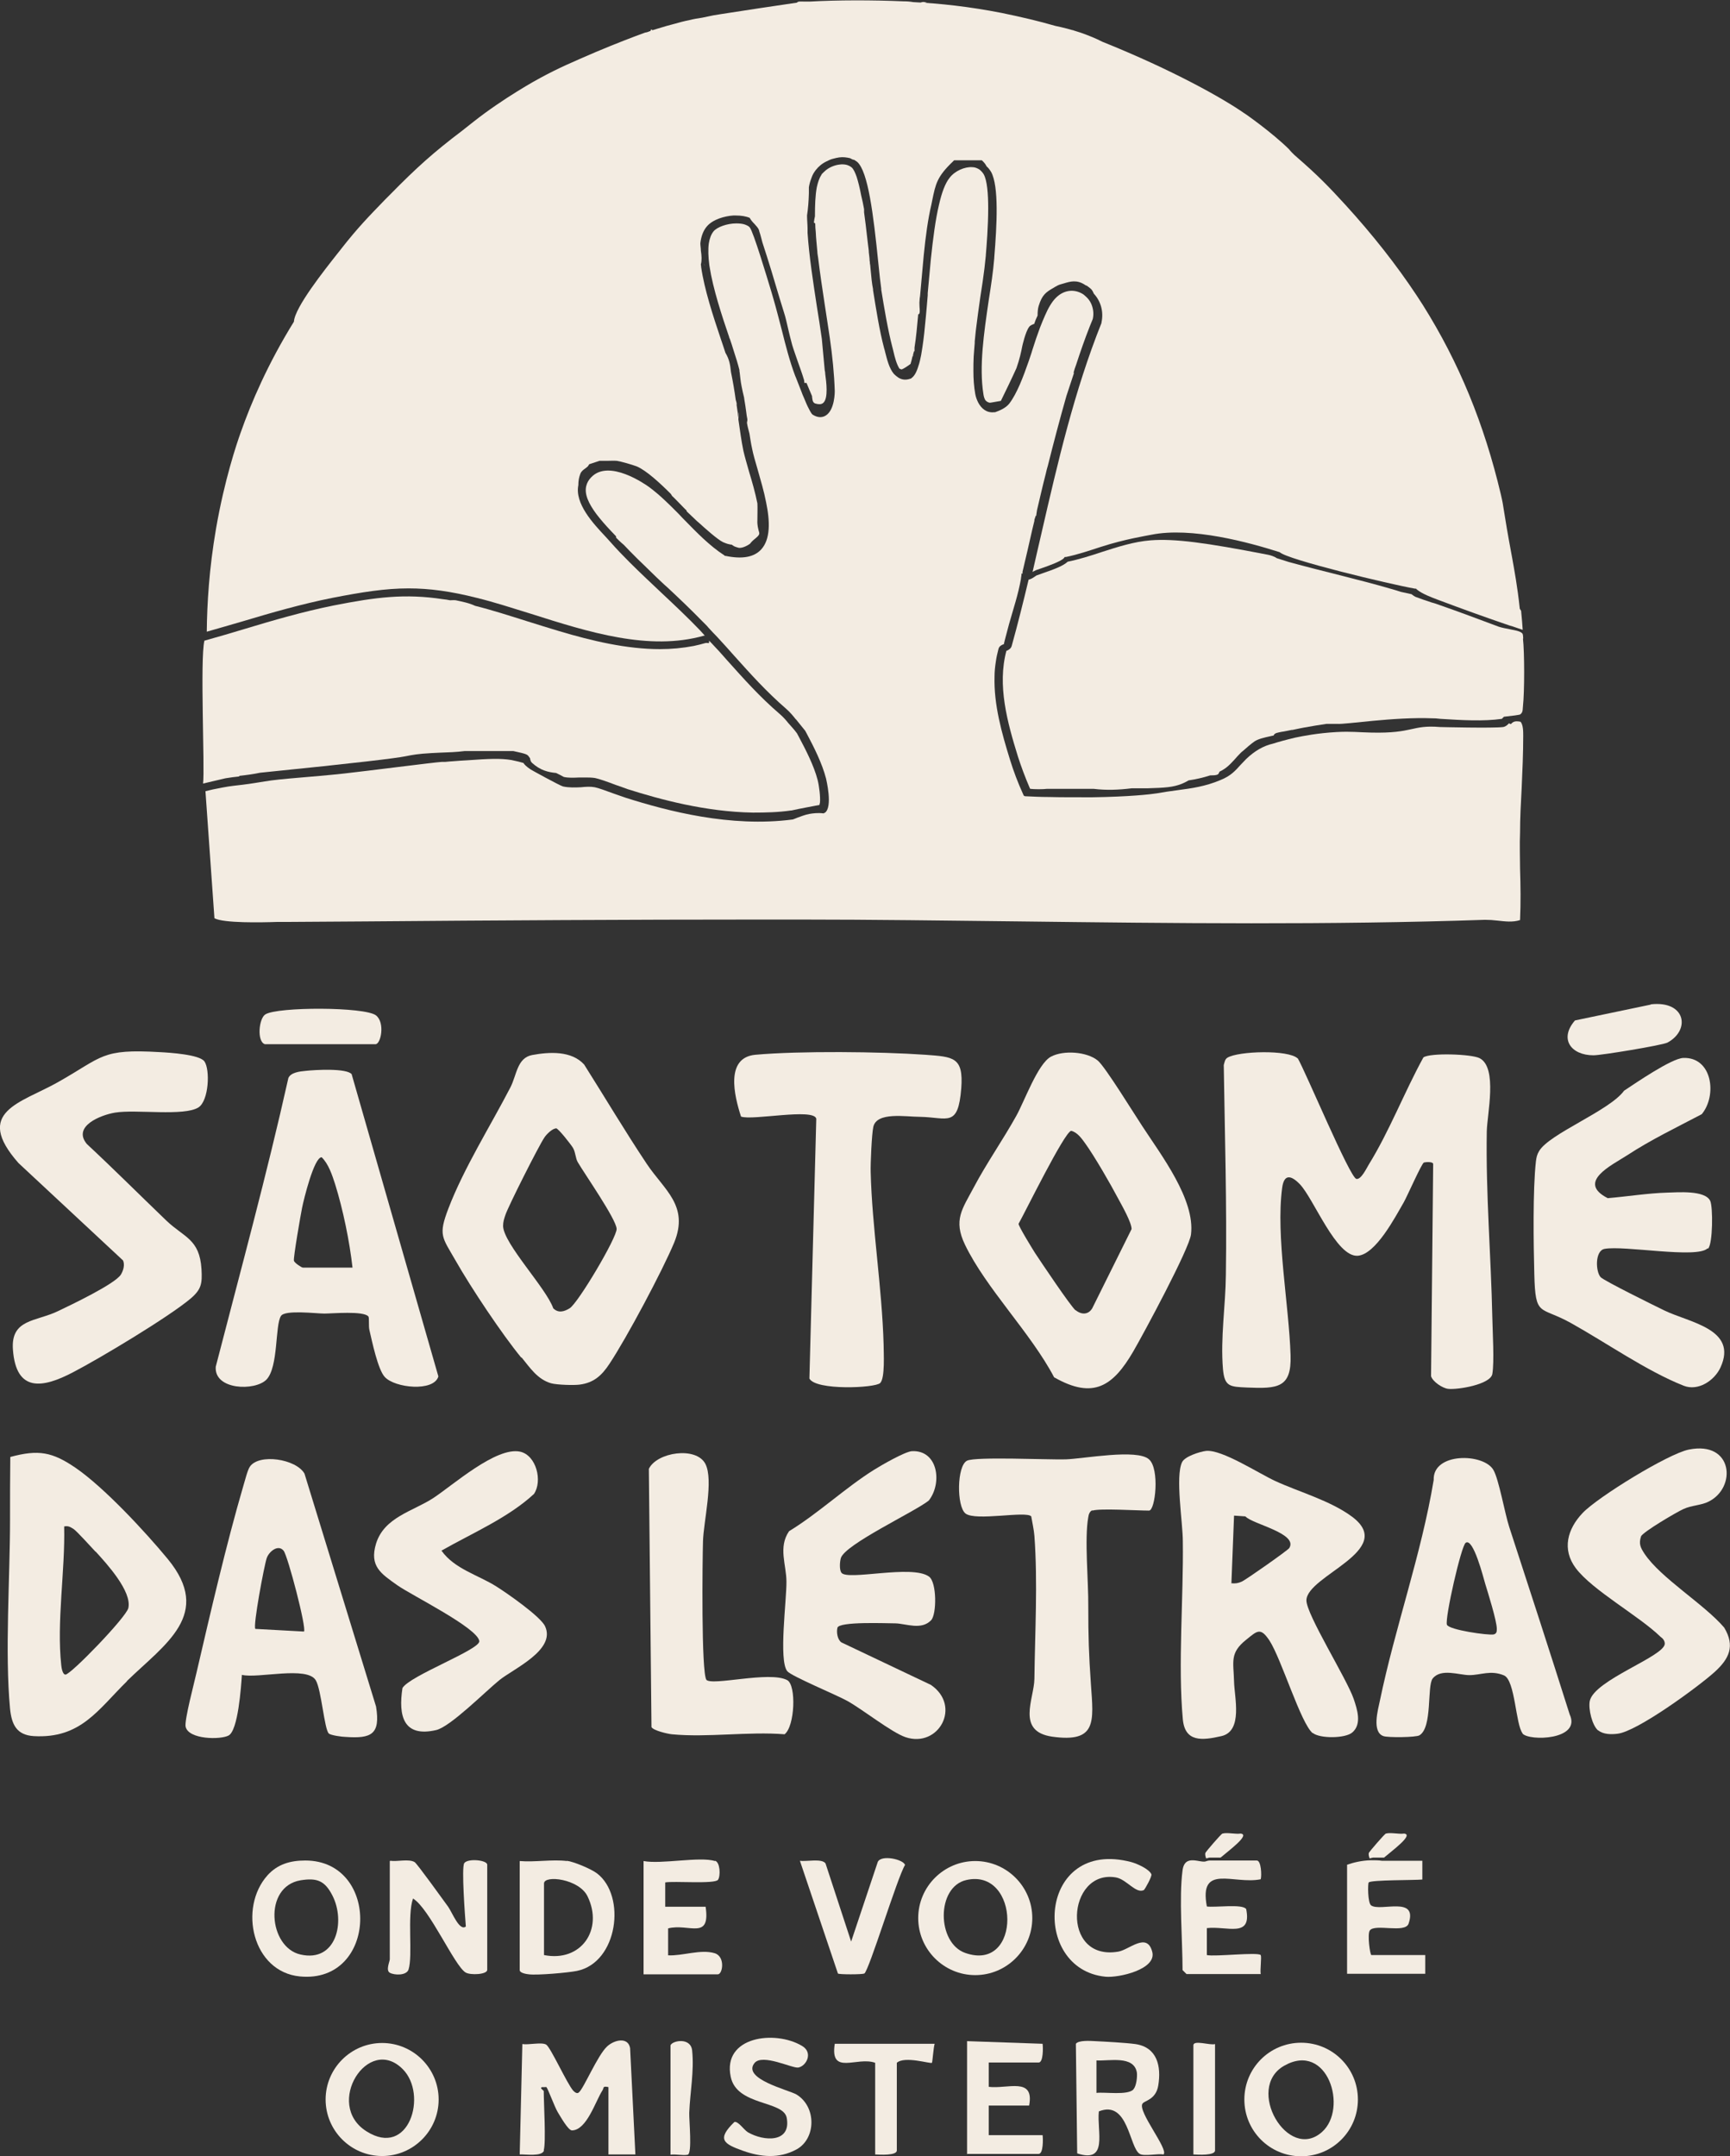 <svg width="1304" height="1625" viewBox="0 0 1304 1625" fill="none" xmlns="http://www.w3.org/2000/svg">
<rect x="0" y="0" width="1304" height="1625" fill="#333333" stroke="none"/>
<g clip-path="url(#clip0_2_59)">
<path d="M490.269 24.48L489.871 24.878L490.468 26.271C490.468 26.271 491.861 25.077 491.861 23.882C491.861 23.285 491.662 22.688 491.463 22.29H490.667L490.07 24.48H490.269Z" fill="#F3ECE2"/>
<path d="M490.269 24.48L489.274 23.484C489.274 23.484 488.876 24.081 490.269 24.48Z" fill="#F3ECE2"/>
<path d="M180.144 584.721C185.717 584.124 191.49 583.328 196.068 582.333C271.31 574.77 298.182 571.387 305.348 569.994C306.543 569.795 311.519 568.601 318.486 568.004C323.064 567.606 327.443 567.407 331.822 567.208C337.794 567.009 343.965 566.81 350.135 566.013H350.533C362.676 566.013 374.818 566.013 386.96 566.013C396.913 568.203 397.51 568.402 398.903 570.591L399.501 571.387C399.7 572.78 400.098 574.173 401.093 574.969C407.264 580.542 413.036 581.935 419.207 582.532C421.994 583.925 424.382 585.119 424.979 585.517C428.562 586.314 432.544 586.115 436.724 585.915C437.918 585.915 439.112 585.915 440.506 585.915C443.093 585.915 445.88 585.915 448.468 586.314C451.454 586.911 457.823 589.1 463.994 591.488C467.577 592.682 470.762 593.876 472.951 594.672C497.435 602.434 531.672 611.788 567.502 612.385C577.056 612.385 586.611 612.186 596.166 610.793H596.564C603.531 609.201 610.697 608.007 617.663 606.614C617.663 606.216 617.862 605.618 618.061 604.822C618.46 600.643 617.464 592.284 616.27 587.707C613.483 576.96 607.313 565.018 602.336 555.664L600.744 552.679C599.749 551.286 598.156 549.296 595.967 546.908C595.369 546.111 594.772 545.713 594.175 544.917C592.782 543.126 590.393 540.34 587.805 538.151C572.279 524.816 560.734 511.681 548.194 497.75C544.412 493.371 540.431 488.993 536.25 484.614C535.653 484.017 535.056 483.42 534.459 482.823C534.459 483.42 534.459 484.017 534.459 484.614H533.663C533.663 484.614 532.07 484.415 531.672 484.614C528.885 485.41 525.9 486.206 522.914 486.803C514.554 488.396 505.994 489.192 497.435 489.192C472.354 489.192 446.278 483.022 421.596 475.658C413.434 473.27 405.472 470.683 397.709 468.295C383.775 463.916 370.837 459.737 358.097 456.552C353.519 454.363 348.145 453.368 343.567 452.373C342.173 452.174 340.581 452.373 339.187 452.373C337.396 451.975 335.804 451.776 334.012 451.577C305.149 447.198 283.452 449.985 251.206 456.353C228.514 460.931 205.822 467.498 184.125 474.066C174.371 477.051 164.02 480.037 154.068 482.823C150.684 496.953 154.466 578.552 153.072 590.493C158.646 589.1 164.418 587.906 169.992 586.513C173.376 585.915 176.959 585.517 180.542 585.119" fill="#F3ECE2"/>
<path d="M1148.14 481.231C1147.94 479.639 1148.14 478.445 1147.54 477.449C1147.15 477.051 1146.75 476.653 1145.95 476.255C1142.57 474.663 1134.41 473.867 1129.63 472.275C1114.7 466.702 1099.97 461.13 1085.04 455.955C1083.05 455.159 1081.06 454.562 1078.87 453.965C1074.49 452.572 1070.71 451.179 1066.93 449.786C1065.73 449.189 1064.74 448.392 1063.94 447.795C1062.35 447.397 1059.56 446.8 1055.78 446.004C1053.59 445.208 1051.2 444.611 1048.61 443.815C1024.13 436.65 997.457 430.68 971.381 423.515C968.794 422.719 965.808 421.724 962.623 420.729C962.424 420.729 961.827 420.331 961.23 419.933C958.443 418.539 956.054 418.141 955.059 417.942C908.879 408.986 885.589 405.802 867.276 407.195C854.736 408.19 842.395 412.171 830.651 415.952C822.29 418.738 813.532 421.525 804.774 423.316C801.39 426.5 794.423 429.088 786.262 431.874C784.669 432.471 783.077 433.068 781.882 433.466C781.484 433.466 780.688 434.063 780.091 434.461C778.698 435.456 777.105 436.451 775.314 436.849C771.333 453.567 767.153 470.285 762.574 486.803C761.977 488.993 759.987 489.789 758.991 490.386H758.593C751.626 516.457 759.19 544.121 767.352 570.392C769.74 577.756 772.527 585.318 776.11 593.677L776.508 594.473C779.494 594.871 786.461 594.871 789.247 594.473C799.598 594.473 809.949 594.473 820.3 594.473C821.693 594.473 822.888 594.473 824.281 594.473C833.835 595.667 843.39 595.269 852.945 594.075C853.94 594.075 858.518 594.075 864.689 594.075C878.423 593.677 884.196 593.279 890.765 590.692C893.153 589.697 894.945 588.702 895.94 588.105C901.315 587.309 906.689 586.114 912.263 584.323C914.651 584.323 916.841 584.323 918.035 583.527C918.433 583.328 918.831 582.532 919.229 581.537C924.604 578.95 927.192 575.964 930.376 572.581C931.77 570.989 933.163 569.397 934.955 567.606C935.552 567.009 936.149 566.411 936.746 566.013C939.533 563.625 942.32 561.038 945.704 558.65C948.689 556.858 951.874 556.062 958.244 554.669L960.035 554.271C960.633 552.281 963.419 552.082 966.206 551.485C967.998 551.286 970.386 550.689 973.571 550.092H974.168C975.363 549.893 976.756 549.495 977.95 549.296C979.543 548.898 981.135 548.699 982.927 548.301C988.5 547.305 994.273 546.31 999.846 545.514C1001.84 545.514 1004.03 545.514 1006.02 545.514C1007.01 545.514 1007.81 545.514 1007.81 545.514C1014.18 546.111 1050.21 540.141 1080.06 541.335C1082.45 541.335 1081.46 541.335 1085.64 541.733C1101.56 542.728 1118.28 543.723 1132.02 541.733L1132.81 540.937L1133.61 540.141C1139.38 539.544 1145.55 538.748 1145.95 538.35L1146.75 537.554C1147.94 536.16 1147.74 533.971 1147.94 532.18C1149.14 521.632 1149.14 491.58 1147.94 481.231" fill="#F3ECE2"/>
<path d="M719.977 121.999H719.778L719.579 122.198L719.977 121.999Z" fill="#F3ECE2"/>
<path d="M821.892 417.146H821.494L820.897 417.345L821.892 417.146Z" fill="#F3ECE2"/>
<path d="M693.702 2.189C695.294 2.189 697.086 1.99 698.678 1.99C696.488 1.194 694.896 1.393 693.702 2.189Z" fill="#F3ECE2"/>
<path d="M809.153 22.489H808.556L808.954 22.688L809.153 22.489Z" fill="#F3ECE2"/>
<path d="M1145.55 458.742C1143.76 441.825 1141.37 429.287 1139.78 420.331C1132.42 380.925 1134.01 384.109 1131.22 372.367C1118.68 319.427 1099.77 273.255 1072.5 229.868C1070.91 227.48 1069.32 224.893 1067.72 222.505C1052.4 199.418 1034.68 176.929 1014.18 154.44C1001.44 140.508 993.078 131.95 977.95 118.815C974.367 115.83 972.178 113.243 971.581 112.446C958.841 99.908 938.538 85.579 937.343 84.982C922.215 74.434 884.395 52.939 830.85 31.445C826.272 29.057 820.897 26.868 814.726 24.678C807.56 22.29 801.191 20.698 795.418 19.504C783.077 15.922 769.541 12.737 755.01 9.752C730.726 4.976 708.432 2.587 688.327 1.592C686.138 1.194 683.948 0.995 680.962 0.995C657.474 1.84178e-05 631 1.84178e-05 610.298 1.194H609.701H609.104C608.308 1.194 607.312 1.194 606.516 1.194C604.128 1.194 601.341 0.796 600.744 1.99C581.834 4.777 562.924 7.563 544.013 10.548L537.843 11.543C535.056 12.14 532.07 12.737 529.284 13.334C526.298 13.732 522.914 14.329 519.729 15.126C515.748 15.922 511.966 16.917 508.582 17.912C506.591 18.509 504.601 18.907 502.61 19.504C499.226 20.499 496.042 21.494 492.658 22.489C488.677 24.081 486.487 24.678 486.487 24.48C477.132 27.863 464.193 32.838 449.065 39.207C431.548 46.77 421.197 51.148 407.264 58.711C405.273 59.706 379.595 73.837 356.903 91.748C354.913 93.341 349.936 97.321 348.344 98.515C327.045 114.636 314.306 125.98 293.803 146.877L290.419 150.26C277.879 163.197 269.718 171.555 257.376 187.278C256.58 188.273 255.585 189.666 254.391 191.059C244.836 203.2 222.144 231.66 221.547 242.407C201.84 274.25 189.3 303.506 181.338 326.194C178.352 334.553 169.196 361.62 162.826 398.438C157.65 428.491 156.058 454.96 155.859 476.056C164.816 473.469 173.973 470.882 182.731 468.295C204.627 461.727 227.518 455.159 250.409 450.582C272.903 446.203 290.419 443.417 307.936 443.417C323.86 443.417 339.785 445.606 359.491 450.582C372.429 453.766 385.965 458.145 400.098 462.523C443.89 476.454 489.274 490.784 530.677 479.042H531.274C530.08 477.648 528.885 476.454 527.691 475.061C518.535 465.508 508.383 455.955 498.828 446.999C490.866 439.437 482.705 431.874 474.743 423.913L474.146 423.316C469.368 418.54 464.591 413.564 460.212 408.589C459.018 407.195 457.624 405.802 456.231 404.21C447.074 394.458 433.141 379.532 435.927 365.6C435.927 362.615 436.326 359.829 437.52 356.843C438.316 355.052 439.709 354.057 441.103 353.062C442.098 352.266 443.093 351.669 443.491 350.873L444.089 349.878L451.852 347.29H452.449C453.842 347.29 455.634 347.29 457.425 347.29C460.013 347.29 462.601 347.091 464.989 347.29C468.572 347.887 476.136 350.077 479.918 351.47C487.084 354.455 497.634 364.207 505.397 371.969C505.994 372.566 506.193 373.163 506.591 373.76C508.781 375.75 510.772 377.939 512.961 380.129C514.554 381.721 515.947 383.313 517.539 384.706V385.303C520.127 387.89 522.914 390.279 525.501 392.866L526.696 393.861C531.274 398.04 540.829 406.598 545.009 408.589C546.8 409.385 547.596 409.584 548.791 409.982C549.189 409.982 549.786 410.181 550.582 410.38H551.378C551.378 410.38 552.573 411.176 553.17 411.574C554.762 412.37 556.156 412.569 556.554 412.768C559.938 413.564 565.113 409.982 565.312 409.783C565.312 409.783 566.507 408.19 567.9 406.996C572.876 403.016 572.677 402.618 571.881 400.031C571.483 398.239 570.687 395.851 570.886 392.07C570.886 387.094 571.085 382.915 570.886 379.333C569.293 371.372 566.905 363.013 564.715 355.848C562.924 349.479 561.331 344.106 560.336 339.728C559.54 335.946 558.942 332.165 558.345 328.383C557.748 324.204 557.151 320.224 556.554 316.044C556.554 314.452 556.952 312.661 556.554 310.273V311.069V314.651C556.554 314.651 556.156 312.661 556.156 311.666C555.758 309.277 555.559 307.088 555.16 304.7H555.36C555.16 303.506 554.961 302.312 554.563 301.317C553.568 294.152 552.374 287.186 550.98 280.419C550.383 274.847 549.786 270.867 546.8 265.891C545.805 262.707 544.611 259.323 543.416 255.741C537.445 238.028 530.876 217.927 528.487 201.209C528.487 200.612 528.487 200.214 528.288 199.617V199.219C529.084 196.433 528.885 192.652 528.288 188.87C528.288 187.079 527.89 185.089 527.89 183.298C528.487 178.123 530.08 173.745 532.866 170.56C535.056 167.973 538.44 165.983 542.222 164.59C545.606 163.396 549.388 162.6 552.772 162.4C553.369 162.4 553.966 162.4 554.563 162.4C558.743 162.4 562.326 162.998 565.113 164.192C565.909 165.784 567.303 167.376 568.696 168.769C570.089 170.361 571.483 171.754 572.08 173.347C572.08 173.745 572.279 174.143 573.075 176.73C573.672 178.72 574.27 181.307 574.668 182.701C579.445 197.229 583.625 211.16 587.606 224.694C588.801 228.276 589.796 232.058 590.99 235.64C592.184 239.222 592.981 243.203 593.976 247.382C594.971 251.562 595.966 255.94 597.161 260.119C598.554 264.697 600.147 268.876 601.54 273.056C603.132 277.633 604.725 281.813 606.118 286.589C606.118 287.186 606.317 287.982 606.317 288.579H607.91C609.104 291.565 610.696 295.147 612.09 298.53V299.127C612.488 302.113 612.687 303.307 614.478 304.103C615.076 304.103 615.673 304.501 616.469 304.501C618.858 304.899 620.052 304.103 620.649 303.506C624.431 299.923 622.839 287.783 622.042 282.012C622.042 280.818 621.843 279.822 621.644 279.026C621.246 274.847 620.848 270.468 620.45 266.09C620.052 262.508 619.853 258.925 619.455 255.343C618.26 247.183 617.066 238.824 615.673 230.664C612.886 212.355 609.9 193.249 608.706 175.536C608.706 174.342 608.706 173.347 608.706 172.352C608.706 169.366 608.308 165.784 608.308 162.4C609.104 157.027 609.502 152.25 609.701 145.683C609.701 144.091 609.701 142.498 609.701 141.105C610.099 138.717 610.696 136.528 611.493 134.538C612.09 132.746 612.886 130.955 613.881 129.562C614.279 129.164 614.478 128.567 614.877 128.169C616.867 125.582 619.654 123.194 623.038 121.601C624.63 120.805 626.223 120.009 628.014 119.611C629.607 119.213 631 118.815 632.592 118.616C635.578 118.218 638.166 118.616 640.753 119.213C641.749 119.81 642.943 120.407 643.54 120.407H643.739C643.739 120.407 645.332 121.402 646.128 121.999C654.289 129.363 658.27 160.808 662.052 198.224C662.848 206.384 663.645 213.35 664.242 217.529V218.325C666.431 231.859 669.218 248.576 672.602 261.513C672.801 262.508 673.199 263.503 673.398 264.697C674.394 269.075 675.787 274.449 677.977 277.832C678.574 278.031 678.972 278.23 679.569 278.429C680.962 278.031 684.545 275.643 686.337 274.25C686.934 272.061 687.531 270.07 687.929 267.881V269.075C687.929 269.075 688.128 268.08 688.327 267.682H688.128C688.327 266.687 688.725 265.692 688.924 264.697H689.323C689.323 264.1 689.323 262.906 689.323 261.911C690.517 254.547 691.313 245.79 692.109 236.834H692.507C693.503 236.237 693.304 233.65 693.105 231.261C693.105 229.868 692.906 228.276 693.105 226.883C693.105 225.49 693.304 224.296 693.503 223.102C694.498 212.753 695.294 202.404 696.289 192.254C697.683 178.123 699.474 164.988 702.062 154.042C702.261 153.047 702.46 152.051 702.659 151.056C705.247 138.518 706.242 133.145 718.384 121.601L719.181 120.805H740.081L741.077 121.8C742.271 122.994 743.067 124.189 743.664 125.383C745.058 126.577 746.053 127.97 747.048 129.562C753.02 140.309 751.427 169.565 749.437 194.045V194.443C748.641 204.394 747.048 214.942 745.257 226.286C741.674 250.765 737.892 276.24 741.276 297.137C741.475 298.53 741.873 300.122 742.669 301.516C743.664 302.71 744.859 303.307 746.053 303.506C746.849 303.506 751.825 302.511 754.413 302.113C758.394 293.953 762.375 285.793 766.157 277.434C768.546 270.667 769.74 265.095 770.536 260.915C770.536 260.915 772.925 249.969 775.712 246.387C776.508 245.193 777.901 244.795 779.096 244.198H779.494C780.29 241.81 781.086 239.819 782.082 237.829C782.082 235.242 782.281 232.655 782.878 230.664C785.466 222.107 788.451 220.116 794.423 216.733L795.02 216.335C796.413 215.539 797.807 214.743 799.2 214.345C800.195 214.146 800.992 213.748 801.987 213.549C806.565 212.156 811.741 210.563 817.911 214.743L818.508 215.141H818.906C820.101 215.937 821.494 216.932 822.688 218.126C823.485 219.121 824.082 220.315 824.48 221.31C829.655 226.883 832.044 234.844 830.252 243.004V243.402C809.75 294.55 797.21 348.882 785.067 401.623C782.878 411.375 780.489 421.127 778.299 431.078C779.096 430.481 780.091 430.083 780.887 429.685C782.082 429.287 783.674 428.69 785.465 428.092C790.641 426.301 799.996 422.918 801.987 420.53L802.584 419.734H803.579C812.338 417.942 821.096 414.957 829.655 412.171C848.167 406.2 863.893 403.812 867.675 403.016C898.13 396.846 941.523 408.788 964.614 416.151C970.187 421.724 1047.42 440.233 1066.53 443.616H1067.33L1067.92 444.213C1071.9 447.596 1079.67 450.383 1083.25 451.776C1103.35 459.339 1119.48 465.11 1134.01 470.086L1135.2 470.484C1136.79 471.081 1138.59 471.678 1140.18 472.076C1142.77 472.872 1145.16 473.867 1147.74 474.663C1147.54 471.28 1147.15 466.304 1146.55 460.334L1145.55 458.742Z" fill="#F3ECE2"/>
<path d="M531.075 200.413C531.075 200.413 531.075 199.418 530.876 198.821V199.219L531.075 200.413Z" fill="#F3ECE2"/>
<path d="M1137.39 545.116C1136.4 546.111 1135.2 547.505 1133.01 547.903C1125.45 548.898 1085.44 547.903 1085.44 547.903C1063.74 546.112 1065.53 552.878 1033.49 552.082C1023.73 551.883 1018.76 551.087 1007.41 551.684C993.078 552.48 982.13 554.669 976.358 555.863C969.59 557.456 963.818 559.048 959.438 560.441C952.405 562.033 945.704 565.881 939.334 571.984C937.741 573.576 936.348 575.168 934.955 576.562C931.173 580.741 927.789 584.721 919.827 587.906C908.481 592.682 898.329 594.075 887.779 595.469C884.992 595.867 882.206 596.265 879.22 596.663C876.831 597.061 874.443 597.459 872.054 597.857C867.078 598.653 851.153 600.444 823.087 600.842C808.954 600.842 798.205 600.842 791.437 600.643C783.873 600.643 777.304 600.245 772.527 600.046L771.731 599.648L771.333 598.852C767.153 589.697 763.968 581.139 761.38 572.78C755.01 552.281 749.039 530.986 749.636 509.89C749.636 506.108 750.034 502.327 750.631 498.546C751.029 495.361 751.825 492.177 752.622 488.993C753.219 486.803 755.209 486.007 756.205 485.609H756.603C757.001 483.619 757.598 481.828 757.996 480.037C758.792 476.852 759.788 473.469 760.584 470.285C763.769 458.941 767.551 447.796 769.541 436.252C769.541 435.257 769.939 434.063 769.939 433.068V432.272H770.736V430.879C773.323 420.132 775.712 409.584 778.101 399.036C778.698 396.846 779.096 394.657 779.693 392.468V391.672C780.091 390.677 780.29 389.682 780.688 388.687H781.086V388.288C781.086 387.691 781.484 386.099 781.683 384.308C783.873 375.153 785.864 366.197 788.252 357.042C788.65 355.052 789.247 352.863 789.845 350.873C794.224 333.359 798.802 316.044 803.778 298.53C805.769 292.56 807.759 286.589 809.551 281.017H809.153C809.75 278.827 810.347 276.837 811.143 274.847C814.328 265.095 817.712 255.343 821.494 245.79C822.29 243.999 822.888 242.208 823.684 240.416C824.679 236.038 823.883 232.058 822.49 228.873C821.494 226.684 820.101 224.893 818.508 223.5C817.513 222.505 816.518 221.709 815.324 221.111C810.347 218.325 802.584 217.728 795.816 224.495C792.831 227.48 790.044 232.257 787.655 237.829C786.461 240.615 785.067 243.8 783.873 246.984C781.883 252.358 779.892 258.129 778.101 263.901C777.901 264.498 777.702 265.095 777.503 265.891C776.906 267.881 776.11 269.871 775.513 271.862C771.134 284.4 766.555 296.54 760.783 304.103C758.195 307.486 753.418 309.476 750.034 310.671H749.238C743.664 311.268 739.683 307.884 737.295 303.307C736.299 301.317 735.503 299.127 735.105 296.938C734.11 291.366 733.712 285.594 733.712 279.623C733.712 276.041 733.712 272.459 733.911 268.876C734.11 265.095 734.508 261.712 734.707 258.527V257.333C734.906 254.746 735.304 251.96 735.503 249.372C736.498 241.013 737.693 232.456 738.887 224.097C739.484 220.116 740.081 216.136 740.678 212.355C741.674 205.588 742.47 199.02 743.067 192.652V192.254C743.664 185.288 744.859 170.361 744.859 156.828C744.859 146.081 744.062 135.931 741.475 131.353C740.678 129.96 739.484 128.766 738.29 127.771C736.697 126.776 734.906 125.98 732.915 125.98C727.143 125.582 719.778 128.766 715.797 133.941C712.413 138.12 709.825 145.285 707.835 154.042C705.048 165.585 703.256 180.113 701.664 195.04C700.868 203.598 700.072 212.355 699.275 220.912C699.275 221.51 699.275 222.107 699.275 222.505C698.877 228.276 698.28 233.65 697.882 238.625C697.086 247.382 696.289 255.144 695.294 261.513C694.896 263.702 694.697 265.692 694.299 267.682C693.702 270.668 693.105 273.454 692.308 275.643C690.915 280.42 689.124 283.604 686.934 284.997L686.536 285.395H686.138C682.754 286.589 679.768 286.191 677.18 284.599C675.986 283.803 674.792 282.808 673.796 281.813C670.213 277.633 668.621 270.867 667.228 265.493C667.029 264.299 666.63 263.304 666.431 262.508C662.848 249.173 660.261 232.257 658.071 218.723V217.927C657.275 214.345 656.678 208.374 656.081 201.607C656.081 200.612 655.882 199.418 655.683 198.423C655.683 197.826 655.683 197.03 655.483 196.433C655.483 194.443 655.085 192.453 654.886 190.263C654.886 188.472 654.488 186.482 654.289 184.492C653.692 179.516 653.095 174.342 652.498 169.167C652.1 166.182 651.702 162.998 651.303 160.012C651.303 160.012 651.303 158.42 651.303 157.624C650.706 154.042 649.91 150.658 649.114 147.275C648.119 141.901 646.924 137.125 645.73 133.344C644.536 129.96 643.341 127.373 641.948 126.179C640.754 125.184 639.36 124.587 637.967 124.189C636.175 123.791 634.384 123.791 632.99 123.99C629.208 124.388 625.426 125.98 622.64 128.169C621.445 129.164 620.45 130.159 619.455 131.154L619.057 131.95C617.464 134.339 616.469 137.523 615.673 141.105C614.478 147.474 614.279 155.236 614.279 162.002V162.998C613.881 164.59 613.682 165.983 613.483 167.774L614.478 168.371C614.478 170.759 614.677 172.75 614.877 174.74C615.076 179.715 615.673 184.691 616.071 189.467C616.071 191.059 616.469 192.652 616.668 194.244C618.061 205.787 619.853 217.728 621.644 229.47C622.839 237.63 624.232 245.989 625.426 254.348C627.417 268.08 628.81 281.813 629.208 294.749C629.208 294.749 629.407 309.078 622.242 313.258C620.251 314.452 616.867 315.248 612.488 312.462C611.891 312.064 610.895 310.472 609.701 308.083C608.507 305.894 607.313 303.108 606.118 300.122C605.322 298.331 604.526 296.54 603.929 294.749C601.54 288.778 599.549 283.405 599.35 283.206C595.17 272.061 592.184 260.318 589.398 249.173C587.407 241.611 585.417 233.65 583.227 226.087C582.829 224.694 582.232 222.704 581.436 219.917C578.052 208.772 567.9 174.74 565.113 171.356C564.317 170.361 562.924 169.764 561.331 169.167C559.54 168.57 557.35 168.371 554.961 168.371C547.995 168.371 540.431 171.157 537.843 174.342C536.051 176.531 534.857 179.715 534.26 183.497C533.663 188.074 533.862 193.647 534.658 199.816L534.857 201.01C537.445 217.728 544.213 238.227 549.587 253.95C549.587 254.547 549.985 254.945 550.184 255.542C551.179 258.328 551.976 260.916 552.772 263.503C554.762 269.473 556.355 274.847 557.35 278.827V279.623L557.549 280.818C557.947 283.803 558.146 286.987 558.943 290.968C559.54 293.754 560.137 296.938 560.933 299.923V300.322C561.53 303.904 562.127 307.486 562.525 310.87C562.725 312.462 562.924 314.253 563.322 315.845V316.84C563.123 317.835 562.924 318.631 563.123 319.228C563.521 321.816 564.317 324.204 564.914 326.791C565.511 330.573 566.108 334.553 566.905 338.135C567.701 342.315 569.293 347.688 571.085 353.858C573.274 361.62 575.862 370.178 577.454 378.536C580.44 392.866 580.838 406.399 573.672 414.161C568.298 419.933 559.341 421.525 546.999 418.938H546.402L546.004 418.54C534.857 411.375 525.103 401.225 515.549 391.473L514.753 390.677C513.558 389.483 512.364 388.089 511.17 386.895C510.573 386.298 509.975 385.701 509.378 385.104C506.591 382.318 504.004 379.731 501.217 377.143C497.435 373.561 493.454 370.178 489.473 367.192C486.487 365.003 459.018 345.698 445.681 359.63C443.69 361.62 442.496 363.809 441.899 366.197C440.307 372.566 443.89 379.731 449.463 387.293C452.648 391.473 456.43 395.851 460.61 400.23C462.003 401.623 463.198 403.016 464.392 404.21V405.205C465.984 406.797 467.975 408.788 470.165 410.579C473.15 413.763 476.335 416.947 479.52 420.132C480.117 420.729 480.714 421.326 481.113 421.724C483.103 423.515 484.895 425.505 486.885 427.296L487.681 428.092C490.07 430.481 492.459 432.67 494.847 435.058C497.634 437.645 500.222 440.233 503.008 442.621C511.767 450.781 520.724 459.339 529.084 467.897C530.08 468.892 531.075 469.887 532.07 470.882C532.667 471.479 533.265 472.076 533.862 472.872C536.051 475.26 538.241 477.649 540.431 479.838C545.009 484.813 549.388 489.59 553.568 494.366C565.909 508.099 577.454 521.035 592.583 534.17C595.568 536.758 598.156 539.942 599.549 541.733L600.147 542.33C602.336 545.116 604.725 547.903 606.914 550.689L608.308 553.276C613.483 563.028 619.654 575.168 622.64 586.712C622.64 586.911 628.014 608.405 621.644 612.584H621.246L620.848 612.982C616.27 612.385 612.488 612.982 610.099 613.38C606.715 613.977 603.531 615.371 601.142 616.167C599.151 616.963 597.758 617.56 597.559 617.56C550.582 623.729 503.208 611.191 471.757 601.24C469.368 600.444 466.184 599.25 462.601 598.056C457.226 596.066 450.657 593.677 448.269 593.279C445.084 592.682 441.7 592.881 437.918 593.279C433.539 593.478 428.961 593.677 424.382 592.682C421.994 592.085 400.297 580.144 400.098 579.945C396.515 577.557 395.32 576.164 394.524 574.969C392.534 574.372 389.548 573.576 385.567 572.78C377.207 571.387 368.647 571.785 351.927 572.979C348.145 573.178 345.159 573.377 342.969 573.576C339.984 573.775 337.396 573.974 335.604 574.173C334.211 574.173 333.017 574.173 333.017 574.173C326.647 574.571 277.481 580.94 259.367 582.93C233.888 585.717 212.191 586.712 199.452 588.901C196.665 589.299 189.101 590.692 181.935 591.488C177.357 592.085 173.973 592.284 167.802 593.478C162.229 594.473 157.85 595.469 154.864 596.265C157.053 628.108 159.442 660.15 161.632 691.993C168.399 695.775 197.262 695.178 208.608 694.78C211.395 694.78 213.784 694.78 215.575 694.78L276.286 694.382C374.022 693.585 474.743 692.988 573.872 692.988C583.625 692.988 593.379 692.988 603.132 692.988C657.872 692.988 714.005 693.784 768.148 694.382C883.4 695.775 1002.63 697.168 1119.28 693.188C1122.46 693.188 1125.65 693.386 1128.83 693.785C1134.41 694.382 1140.18 695.178 1145.75 693.386C1146.35 680.45 1146.15 667.315 1145.75 654.578C1145.75 645.821 1145.35 636.467 1145.75 627.511C1145.75 616.565 1146.35 605.221 1146.95 594.274C1147.54 581.139 1148.14 567.606 1148.14 554.47C1148.14 551.286 1148.14 546.311 1146.15 543.922C1141.37 542.927 1140.18 544.32 1138.79 545.713" fill="#F3ECE2"/>
<path d="M978.149 797.474C984.121 807.624 1017.36 887.232 1022.34 888.426C1025.92 889.222 1030.1 880.266 1031.69 877.679C1047.22 852.602 1058.57 822.949 1072.9 796.877C1077.88 793.295 1109.13 794.29 1115.3 797.474C1129.03 804.639 1120.87 839.865 1120.67 852.802C1119.88 899.969 1123.86 946.142 1124.85 992.912C1125.05 1003.86 1126.44 1026.15 1124.85 1035.5C1123.26 1043.46 1098.58 1047.44 1091.61 1046.65C1087.43 1046.25 1079.87 1041.27 1078.67 1037.09L1080.26 877.281C1080.26 875.291 1074.69 875.689 1073.3 876.087C1071.7 876.485 1060.76 901.362 1058.17 905.94C1051.6 917.284 1037.07 945.147 1023.53 946.341C1007.21 947.734 990.292 903.353 979.742 892.407C973.173 885.64 967.799 884.446 966.405 895.392C961.628 931.813 971.581 983.359 972.775 1021.37C973.571 1045.85 963.22 1046.65 939.931 1045.65C926.993 1045.06 923.012 1045.06 921.817 1031.72C919.827 1008.04 923.808 983.956 924.007 960.671C924.803 907.93 923.211 855.19 922.414 802.648C923.012 800.658 923.211 798.27 925.201 797.076C933.362 792.1 971.182 790.906 978.149 797.673" fill="#F3ECE2"/>
<path d="M392.932 1023.16C378.799 1006.05 355.112 970.622 343.367 949.923C333.216 932.211 330.23 931.017 337.993 910.716C349.737 880.067 369.643 848.622 384.771 819.366C389.548 810.012 389.747 797.275 401.093 795.086C414.031 792.698 430.752 791.702 440.307 802.251C456.032 827.128 471.16 852.603 487.482 877.082C500.62 896.785 519.53 908.527 508.184 936.39C499.226 957.884 472.354 1008.24 459.416 1027.74C453.643 1036.5 447.672 1042.07 436.923 1043.46C432.543 1044.06 419.804 1043.66 415.425 1042.47C405.074 1039.48 399.501 1030.73 393.131 1022.96M419.207 850.413C416.619 850.214 411.842 854.792 410.249 857.379C406.069 863.549 383.178 908.925 380.989 915.493C379.993 918.478 379.197 920.668 379.197 924.051C379.794 937.584 411.643 970.622 417.017 985.946C420.799 989.728 425.178 988.533 429.359 985.946C435.529 982.364 465.188 932.41 464.79 926.041C464.392 918.677 440.904 885.043 435.529 875.888C433.738 872.903 433.937 868.723 431.946 865.141C430.553 862.753 420.799 850.214 419.008 850.214" fill="#F3ECE2"/>
<path d="M794.622 1038.09C777.105 1004.65 743.266 971.019 727.342 937.982C718.384 919.274 725.351 911.114 734.11 894.596C743.465 876.883 756.005 858.971 765.958 841.059C772.129 830.113 782.28 801.454 792.233 796.28C801.589 791.304 819.304 792.498 827.466 799.265C833.039 803.842 855.134 839.865 861.106 848.821C875.238 870.514 900.916 903.95 897.732 930.22C896.537 940.967 861.902 1005.25 854.139 1018.59C839.011 1044.46 824.281 1054.81 794.821 1038.09M810.745 987.339C815.124 990.921 820.3 990.921 823.286 985.946L852.944 926.24C852.944 921.264 845.779 908.726 842.992 903.552C837.02 892.207 825.077 871.509 817.911 861.558C815.323 857.976 811.94 853.199 807.361 852.204C802.186 853.399 772.925 913.105 767.75 922.26C767.75 924.25 778.1 940.967 780.091 944.152C784.669 951.117 806.963 984.354 810.745 987.538" fill="#F3ECE2"/>
<path d="M265.139 809.813L330.429 1037.29C327.045 1049.04 297.585 1046.05 290.021 1037.69C284.846 1032.12 280.467 1011.02 278.476 1002.46C277.68 999.479 278.476 993.111 277.68 992.116C274.097 987.737 250.409 989.926 244.438 989.926C238.466 989.926 214.779 986.941 211.793 991.718C207.215 998.683 210.002 1030.13 200.845 1039.68C192.286 1048.44 161.233 1047.64 162.627 1029.93C181.338 957.486 201.044 885.441 217.367 812.4C219.158 808.221 225.926 807.425 230.305 807.027C237.272 806.231 261.556 804.838 265.139 809.614M265.737 955.496C263.547 935.793 258.571 911.512 252.599 892.406C250.409 885.64 247.623 877.082 242.447 872.106C236.675 872.106 228.912 904.149 227.717 910.119C226.722 914.896 220.95 948.132 221.547 950.122C221.945 951.715 227.319 955.297 228.315 955.297H265.936L265.737 955.496Z" fill="#F3ECE2"/>
<path d="M989.495 1306.17C980.538 1299 966.007 1250.44 956.851 1236.31C950.083 1226.16 947.694 1228.95 939.334 1235.72C926.793 1245.67 929.779 1252.24 930.177 1267.16C930.376 1278.9 937.144 1304.58 920.623 1308.36C905.893 1311.74 893.153 1312.94 891.561 1295.62C887.779 1254.62 892.158 1203.87 891.561 1161.48C891.561 1147.35 885.788 1112.92 890.964 1101.97C892.954 1097.6 904.3 1094.01 909.078 1093.42C921.021 1092.22 948.689 1110.33 961.23 1116.11C979.344 1124.46 1002.83 1130.83 1019.35 1143.17C1052.79 1168.45 984.917 1187.35 984.718 1206.06C984.718 1216.81 1014.97 1264.77 1020.35 1280.3C1022.94 1288.06 1026.72 1299.2 1019.35 1305.57C1014.18 1310.15 994.87 1310.35 989.495 1305.97M927.988 1193.13C930.974 1193.52 933.362 1193.13 935.95 1191.93C938.538 1190.94 970.585 1168.45 971.78 1166.66C978.746 1155.51 943.713 1148.55 938.737 1142.77L930.177 1142.18L928.187 1192.93L927.988 1193.13Z" fill="#F3ECE2"/>
<path d="M92.56 949.724L13.934 876.485C-20.303 837.676 15.725 831.307 43.593 815.585C77.83 796.28 76.038 790.309 120.427 792.896C127.992 793.294 150.286 794.687 154.068 799.862C158.447 806.032 157.451 829.317 149.688 834.492C138.939 841.457 102.513 835.885 86.787 838.472C75.84 840.263 54.342 848.821 65.489 862.155C85.792 881.062 105.498 900.765 125.404 919.871C138.74 932.609 150.485 933.604 151.878 956.491C152.475 967.238 151.878 971.616 143.717 978.582C127.195 992.514 75.441 1023.56 55.138 1034.11C32.048 1046.25 12.142 1049.43 9.754 1017.19C7.962 993.907 27.071 996.096 43.593 988.135C52.749 983.757 86.787 967.636 91.167 960.471C92.958 957.486 94.351 952.909 92.56 949.525" fill="#F3ECE2"/>
<path d="M1287.08 940.768C1279.12 948.729 1224.18 938.38 1209.45 941.166C1202.08 942.56 1202.68 958.282 1206.46 962.462C1209.05 965.248 1247.47 984.155 1254.44 987.538C1273.15 996.693 1310.17 1001.47 1296.83 1030.53C1292.26 1040.48 1279.91 1048.64 1268.97 1044.26C1240.9 1033.11 1210.64 1011.82 1184.17 997.091C1160.68 983.956 1157.3 993.111 1156.5 960.272C1155.9 937.783 1155.31 896.586 1157.7 875.291C1158.09 872.305 1158.49 870.116 1160.08 867.529C1167.65 854.394 1213.23 837.079 1224.18 821.953C1232.94 816.182 1259.81 797.673 1268.77 797.275C1290.66 796.479 1294.45 825.536 1282.7 839.666C1263.79 849.617 1244.28 858.971 1226.37 870.713C1214.62 878.276 1188.15 890.814 1211.84 902.954C1225.97 901.76 1242.49 899.173 1256.43 898.775C1264.59 898.576 1285.09 896.785 1289.07 904.945C1291.26 909.522 1291.06 937.584 1287.48 940.967" fill="#F3ECE2"/>
<path d="M663.446 1042.27C659.664 1046.05 614.877 1048.04 610.099 1038.89L615.275 843.049C613.284 834.89 566.905 844.642 558.544 841.457C553.369 825.536 546.601 797.076 569.293 794.886C602.734 791.901 663.446 792.498 697.484 794.886C718.583 796.479 726.347 796.479 724.555 820.162C722.166 850.015 714.403 842.054 693.503 841.656C682.754 841.656 660.858 837.676 658.27 849.219C657.076 854.593 656.081 877.082 656.28 883.252C657.275 924.648 664.839 970.422 666.033 1013.21C666.033 1019.38 667.228 1038.49 663.446 1042.27Z" fill="#F3ECE2"/>
<path d="M95.745 1266.96C73.849 1288.46 60.91 1310.35 25.479 1308.36C12.341 1307.56 8.758 1299.4 7.564 1287.66C3.583 1245.27 7.564 1188.95 7.564 1145.56C7.564 1129.64 7.564 1113.72 7.763 1097.99C29.062 1092.22 39.413 1094.21 56.929 1106.15C78.427 1120.88 109.48 1154.32 126.399 1174.82C160.835 1216.61 124.409 1238.9 95.546 1266.96M72.058 1169.44C68.873 1166.06 58.124 1154.12 55.536 1152.33C52.948 1150.73 51.555 1149.74 48.37 1150.34C49.166 1183.57 42.598 1222.18 46.181 1255.02C46.38 1257.01 47.176 1261.99 49.365 1261.99C53.346 1261.99 95.148 1218.8 96.74 1211.83C99.527 1199.3 80.617 1178.6 72.058 1169.24" fill="#F3ECE2"/>
<path d="M247.822 1306.37C244.438 1302.99 242.248 1273.53 238.068 1266.37C231.698 1255.22 194.276 1265.17 182.333 1262.19C181.736 1270.74 179.546 1304.38 172.181 1307.96C166.011 1311.15 142.323 1310.95 139.935 1301.39C138.74 1296.82 146.703 1267.16 148.295 1259.8C158.646 1215.22 170.589 1163.67 183.328 1120.09C184.523 1116.3 186.513 1107.95 188.305 1105.36C195.073 1095.21 223.139 1099.39 229.509 1110.53L283.452 1286.07C286.836 1306.97 280.068 1310.35 260.561 1308.96C257.974 1308.96 249.215 1307.76 247.822 1306.37ZM229.111 1229.55C231.3 1227.36 216.968 1172.63 213.784 1168.65C209.604 1163.47 202.637 1169.44 201.044 1174.22C199.253 1179.19 190.494 1225.77 192.485 1227.56L229.111 1229.55Z" fill="#F3ECE2"/>
<path d="M1147.74 1306.37C1142.37 1300 1142.17 1266.17 1133.61 1262.58C1123.46 1258.4 1116.29 1262.39 1107.53 1262.39C1099.77 1262.39 1086.24 1257.01 1079.87 1264.97C1075.49 1270.74 1079.87 1301.79 1069.91 1307.76C1067.33 1309.35 1046.03 1309.55 1042.84 1308.36C1033.88 1305.37 1038.66 1288.46 1040.05 1281.89C1051.6 1226.16 1071.31 1171.63 1080.66 1115.31C1079.87 1094.41 1118.28 1095.01 1125.65 1107.75C1129.83 1114.91 1134.21 1140.39 1137.59 1150.73C1152.92 1197.7 1168.25 1244.87 1183.17 1292.04C1192.13 1311.34 1152.52 1312.34 1147.54 1306.37M1104.75 1162.68C1101.36 1165.06 1089.02 1219.4 1090.61 1224.37C1092.01 1228.35 1121.87 1232.53 1125.85 1231.74C1128.04 1231.14 1128.24 1229.75 1128.24 1227.56C1128.24 1221.59 1121.67 1200.69 1119.48 1193.52C1118.28 1189.54 1110.52 1158.5 1104.75 1162.68Z" fill="#F3ECE2"/>
<path d="M701.863 1220.99C694.498 1228.75 682.953 1223.58 674.991 1223.38C668.422 1223.38 632.194 1221.79 631.199 1226.76C630.403 1230.14 631.199 1235.52 634.185 1237.71L701.664 1269.75C724.953 1285.67 707.636 1317.51 682.555 1309.16C672.005 1305.57 650.507 1288.46 638.763 1281.89C630.602 1277.31 596.365 1263.18 593.379 1259.4C586.81 1251.24 592.981 1205.47 592.782 1191.93C592.782 1179.39 586.412 1166.06 594.772 1153.92C616.668 1140.58 637.37 1121.08 658.668 1107.75C664.043 1104.36 681.958 1094.01 687.332 1093.62C707.038 1092.62 710.422 1117.7 700.071 1130.83C689.721 1139.19 636.772 1163.87 633.787 1174.22C632.99 1177.01 632.592 1182.78 634.185 1185.17C638.564 1191.53 687.531 1178.8 700.271 1188.15C706.242 1192.53 706.043 1216.61 701.863 1220.99Z" fill="#F3ECE2"/>
<path d="M823.286 1138.2C821.494 1138.79 820.499 1141.38 820.3 1143.37C817.314 1159.49 820.499 1192.13 820.3 1210.44C820.3 1233.53 820.698 1246.46 822.29 1269.35C824.281 1297.61 826.869 1313.53 793.03 1308.76C765.759 1304.78 779.494 1280.3 779.693 1265.17C780.091 1230.74 782.281 1192.33 779.693 1157.5C779.295 1152.53 778.1 1147.55 777.304 1142.77C773.522 1138.4 735.304 1146.56 727.74 1140.58C720.972 1135.21 721.171 1104.56 728.934 1100.78C735.503 1097.6 790.442 1100.18 803.181 1099.79C816.518 1099.39 857.125 1091.63 866.082 1099.79C874.243 1106.95 870.859 1138.4 866.082 1138.4C857.324 1138.4 829.257 1136.6 823.485 1138.4" fill="#F3ECE2"/>
<path d="M1204.67 1304.18C1200.09 1300.4 1197.11 1287.86 1198.3 1281.89C1201.69 1265.97 1254.83 1248.25 1254.83 1238.7C1254.83 1236.51 1253.44 1234.72 1251.65 1233.53C1235.53 1217.8 1200.29 1198.5 1187.75 1181.78C1177.2 1167.65 1181.38 1152.33 1192.93 1140.19C1204.27 1128.25 1257.22 1095.61 1272.95 1092.42C1306.39 1085.66 1309.18 1121.08 1287.88 1131.63C1282.5 1134.42 1274.94 1134.42 1268.97 1137.2C1263.99 1139.39 1237.91 1154.72 1236.92 1157.9C1235.13 1163.47 1236.52 1166.26 1239.51 1170.84C1251.85 1189.34 1284.49 1208.85 1299.62 1226.56C1307.98 1240.49 1303.4 1250.05 1292.45 1260C1280.11 1271.14 1233.93 1304.98 1219.2 1306.57C1214.62 1307.16 1208.45 1307.16 1204.67 1303.98" fill="#F3ECE2"/>
<path d="M332.818 1168.65C342.571 1182.38 360.486 1186.96 374.022 1195.51C381.984 1200.49 407.463 1218.2 410.847 1225.57C419.207 1243.48 386.96 1257.61 376.41 1266.17C365.861 1274.72 339.585 1301.19 328.837 1303.78C303.955 1309.55 300.173 1293.03 303.358 1272.14C308.732 1262.78 362.278 1243.08 361.282 1236.71C359.889 1226.76 310.325 1202.28 299.576 1194.72C287.234 1185.96 278.277 1180.39 283.452 1163.27C289.623 1143.37 311.121 1138.99 326.448 1129.04C341.377 1119.29 374.022 1090.03 392.136 1094.01C404.278 1096.8 409.055 1116.11 402.486 1125.86C383.178 1143.77 355.709 1155.51 332.619 1168.65" fill="#F3ECE2"/>
<path d="M532.269 1265.77C536.051 1270.94 580.042 1259 593.379 1266.17C600.346 1269.95 599.151 1301 591.388 1306.97C564.118 1304.78 533.265 1309.55 506.392 1306.97C502.809 1306.57 492.658 1304.18 491.065 1301.59L489.075 1106.95C495.046 1094.41 524.705 1089.83 531.672 1103.17C538.042 1115.51 530.279 1146.56 529.881 1161.68C529.483 1175.41 528.487 1260.4 532.468 1265.97" fill="#F3ECE2"/>
<path d="M410.05 1620.62C408.657 1625.4 396.117 1623.41 391.738 1623.61L393.728 1540.42C398.306 1541.21 408.259 1538.82 411.643 1540.81C415.027 1542.8 427.567 1570.67 432.145 1575.64C433.539 1577.04 435.131 1578.03 436.326 1576.84C439.909 1574.05 450.458 1548.78 457.624 1542.21C462.999 1537.23 473.35 1534.84 474.942 1543.4L478.923 1623.61H458.62V1572.86C453.842 1571.86 455.435 1573.45 454.041 1575.44C448.866 1583.4 442.297 1605.3 431.15 1605.5C428.164 1605.5 422.193 1594.55 420.401 1591.76C418.013 1587.78 413.036 1574.05 411.842 1572.86C411.643 1572.66 410.05 1573.06 408.856 1572.86C406.069 1573.25 409.851 1575.44 409.851 1575.84C409.851 1585 411.643 1614.45 409.851 1620.42" fill="#F3ECE2"/>
<path d="M294.201 1402.3C299.377 1403.09 308.135 1400.7 312.514 1403.29C314.306 1404.29 334.41 1432.35 337.794 1436.93C340.979 1441.5 346.353 1455.63 351.131 1451.85C350.533 1444.29 347.747 1407.27 349.936 1404.09C352.524 1400.31 367.254 1401.7 367.254 1405.28V1484.49C367.254 1488.07 354.515 1488.67 350.932 1486.48C342.571 1481.51 323.661 1438.12 311.32 1430.76C306.742 1443.69 311.32 1473.55 307.936 1484.29C306.344 1488.87 297.386 1488.67 293.803 1486.68C290.618 1484.89 293.803 1478.12 293.803 1476.53V1402.5L294.201 1402.3Z" fill="#F3ECE2"/>
<path d="M778.101 1445.48C778.101 1469.17 758.792 1488.47 735.105 1488.47C711.418 1488.47 692.109 1469.17 692.109 1445.48C692.109 1421.8 711.418 1402.5 735.105 1402.5C758.792 1402.5 778.101 1421.8 778.101 1445.48ZM728.337 1416.82C705.645 1422 706.043 1464.19 727.541 1471.75C770.536 1486.88 768.944 1407.47 728.337 1416.82Z" fill="#F3ECE2"/>
<path d="M427.169 1402.3C432.344 1402.89 445.681 1408.47 450.06 1411.85C472.155 1428.77 465.785 1478.92 434.932 1485.29C428.164 1486.68 405.074 1488.67 398.704 1487.88C396.714 1487.68 391.738 1486.88 391.738 1484.69V1402.5C402.885 1403.49 416.42 1401.1 427.368 1402.5M410.05 1473.35C437.918 1478.92 455.037 1454.24 442.894 1429.16C436.525 1415.83 410.05 1412.84 410.05 1419.41V1473.15V1473.35Z" fill="#F3ECE2"/>
<path d="M201.641 1413.24C209.205 1404.88 218.76 1402.1 230.106 1402.1C287.035 1402.1 284.846 1495.04 226.125 1489.47C190.295 1486.08 179.546 1437.92 201.641 1413.24ZM226.523 1417.02C198.257 1421.8 202.438 1467.57 226.523 1472.95C253.594 1479.12 260.561 1448.07 250.609 1428.57C244.836 1417.22 238.864 1415.03 226.523 1417.02Z" fill="#F3ECE2"/>
<path d="M909.078 1400.51C909.078 1400.51 910.67 1400.11 911.665 1399.91C912.462 1399.91 913.457 1399.91 914.253 1399.91C915.248 1399.91 916.045 1399.91 917.04 1399.91H918.433H919.827H920.026C925.997 1394.73 942.718 1382.59 935.154 1381.8C930.974 1382.39 925.201 1380.8 921.419 1381.8C920.424 1382 909.078 1395.33 908.68 1396.13C908.082 1397.52 908.68 1399.11 909.078 1400.31V1400.51Z" fill="#F3ECE2"/>
<path d="M950.282 1473.35C947.893 1470.96 915.646 1474.74 909.675 1473.35V1453.05C924.803 1451.26 943.713 1460.81 939.334 1438.72C936.547 1434.54 915.646 1437.72 909.675 1436.73C903.504 1404.09 929.978 1420.41 950.282 1416.23C951.078 1413.44 950.68 1402.1 947.296 1402.1H918.433H917.04C916.244 1402.1 915.248 1402.1 914.452 1402.1C913.656 1402.1 912.86 1402.1 911.864 1402.1C910.869 1402.1 910.272 1402.3 909.675 1402.5H909.476C905.495 1404.88 893.153 1396.33 891.362 1409.46C888.575 1430.16 891.362 1462.4 891.362 1484.69L894.348 1487.68H950.282C949.685 1484.69 951.078 1474.54 950.282 1473.55" fill="#F3ECE2"/>
<path d="M1023.53 1582.21C1023.53 1605.89 1004.42 1625 980.737 1625C957.05 1625 937.94 1605.89 937.94 1582.21C937.94 1558.53 957.05 1539.42 980.737 1539.42C1004.42 1539.42 1023.53 1558.53 1023.53 1582.21ZM996.462 1606.69C1016.37 1588.98 1000.64 1538.23 967.998 1556.74C938.14 1573.65 970.784 1629.58 996.462 1606.69Z" fill="#F3ECE2"/>
<path d="M861.106 1585.39C857.523 1591.37 881.011 1619.83 877.03 1623.61C872.452 1622.81 862.499 1625.2 859.115 1623.21C851.153 1618.63 850.556 1582.21 828.262 1591.17C826.67 1606.29 835.627 1630.57 811.94 1622.81L810.944 1540.22C812.935 1537.43 821.892 1538.03 825.475 1538.23C833.636 1538.63 848.167 1539.42 855.731 1540.42C872.253 1542.8 875.438 1557.13 873.049 1571.66C871.258 1582.41 862.698 1583.01 861.305 1585.2M854.338 1574.45C856.528 1572.26 857.324 1565.09 856.926 1561.91C854.736 1548.78 836.025 1553.35 826.47 1552.76V1577.23C833.039 1576.44 849.76 1579.23 854.338 1574.65" fill="#F3ECE2"/>
<path d="M330.628 1582.21C330.628 1605.7 311.519 1624.8 288.031 1624.8C264.542 1624.8 245.433 1605.7 245.433 1582.21C245.433 1558.73 264.542 1539.62 288.031 1539.62C311.519 1539.62 330.628 1558.73 330.628 1582.21ZM303.557 1559.32C277.481 1533.05 244.239 1585.79 276.087 1606.09C308.334 1626.79 322.666 1578.43 303.557 1559.32Z" fill="#F3ECE2"/>
<path d="M1015.37 1405.28C1019.95 1403.69 1026.12 1402.1 1033.29 1401.9C1036.27 1401.9 1039.26 1401.9 1041.65 1402.3H1072.1V1416.43C1066.93 1417.02 1033.49 1416.63 1031.69 1418.62C1030.9 1419.41 1030.9 1434.14 1033.49 1435.93C1040.45 1440.91 1068.92 1428.37 1061.75 1449.66C1059.16 1457.23 1036.27 1449.46 1032.49 1454.84C1030.5 1457.62 1032.69 1473.35 1033.69 1473.35H1074.29V1487.48H1015.37V1405.28Z" fill="#F3ECE2"/>
<path d="M539.037 1402.3C542.819 1403.49 543.217 1413.64 541.227 1416.63C538.838 1420.01 507.587 1417.42 501.416 1418.62V1436.93H531.871C535.653 1462.6 519.132 1449.27 503.606 1453.25V1473.55C514.354 1474.14 528.089 1468.77 538.639 1471.95C546.8 1474.34 544.81 1487.88 541.028 1487.88H485.094V1402.5C498.43 1405.08 527.691 1398.91 538.838 1402.5" fill="#F3ECE2"/>
<path d="M568.696 1554.75C559.142 1566.69 594.573 1575.05 600.346 1578.43C615.673 1587.78 615.076 1611.86 600.346 1619.83C587.208 1626.99 573.274 1625.6 559.938 1620.82C545.407 1615.65 540.032 1612.26 553.568 1599.13C556.554 1598.53 560.535 1604.9 563.72 1606.89C575.663 1613.85 596.564 1615.05 592.981 1595.94C590.393 1582.81 555.36 1587.19 550.781 1565.09C544.412 1534.64 584.222 1529.67 604.526 1541.81C613.085 1546.79 607.91 1556.94 601.739 1558.13C597.36 1558.93 574.668 1547.38 568.696 1554.75Z" fill="#F3ECE2"/>
<path d="M651.303 1487.28C649.91 1488.07 632.393 1488.07 631.597 1487.28L602.933 1402.3C607.711 1403.09 619.455 1400.31 622.242 1404.29L641.55 1463.2L661.654 1403.09C664.441 1397.52 681.161 1401.3 682.157 1405.48C676.384 1414.83 655.085 1484.89 651.502 1487.28" fill="#F3ECE2"/>
<path d="M728.934 1623.61V1538.23L785.864 1540.22C786.262 1543 786.461 1554.35 782.878 1554.35H745.257V1572.66C759.389 1574.45 779.892 1564.9 775.712 1586.79H745.257V1609.08H785.864C786.262 1611.86 786.461 1623.21 782.878 1623.21H729.133L728.934 1623.61Z" fill="#F3ECE2"/>
<path d="M862.499 1424.19C856.329 1427.77 849.362 1416.23 841.001 1414.83C804.176 1408.66 799.2 1478.32 842.992 1470.76C851.153 1469.37 864.49 1455.83 868.471 1470.76C872.253 1484.09 843.191 1490.66 833.238 1489.67C776.508 1484.09 782.48 1384.78 852.746 1403.29C857.125 1404.49 866.082 1408.47 867.874 1412.45C868.471 1414.04 862.897 1423.99 862.3 1424.19" fill="#F3ECE2"/>
<path d="M1244.28 756.874C1270.76 753.888 1274.34 776.378 1256.82 785.732C1252.84 787.722 1207.26 795.285 1201.09 795.285C1184.17 795.285 1175.01 782.945 1187.16 769.014L1244.28 757.073V756.874Z" fill="#F3ECE2"/>
<path d="M199.651 786.926C193.48 784.936 195.073 767.422 200.049 764.437C209.205 758.665 275.092 758.665 283.452 765.233C290.419 770.805 287.035 786.926 283.054 786.926H199.85H199.651Z" fill="#F3ECE2"/>
<path d="M704.451 1540.42C703.654 1542.8 702.858 1554.15 702.46 1554.55C701.465 1555.54 681.958 1549.17 675.986 1554.55V1620.62C675.986 1624.6 663.047 1623.81 659.664 1623.61V1554.55C645.929 1549.57 625.426 1564.5 629.208 1540.22H704.451V1540.42Z" fill="#F3ECE2"/>
<path d="M915.845 1540.42V1620.62C915.845 1624.6 902.907 1623.81 899.523 1623.61V1541.41C899.523 1537.03 912.063 1541.61 915.845 1540.42Z" fill="#F3ECE2"/>
<path d="M505.397 1541.41C506.591 1537.83 520.724 1535.04 521.719 1545.39C523.312 1560.92 520.127 1576.84 519.53 1592.16C519.331 1597.73 521.919 1623.01 518.336 1623.81C514.753 1624.6 509.378 1623.21 505.397 1623.81V1541.61V1541.41Z" fill="#F3ECE2"/>
<path d="M1032.29 1400.51C1032.29 1400.51 1033.88 1400.11 1034.88 1399.91C1035.68 1399.91 1036.67 1399.91 1037.47 1399.91C1038.46 1399.91 1039.26 1399.91 1040.25 1399.91H1041.65H1043.04H1043.24C1049.21 1394.73 1065.93 1382.59 1058.37 1381.8C1054.19 1382.39 1048.41 1380.8 1044.63 1381.8C1043.64 1382 1032.29 1395.33 1031.89 1396.13C1031.3 1397.52 1031.89 1399.11 1032.29 1400.31V1400.51Z" fill="#F3ECE2"/>
</g>
<defs>
<clipPath id="clip0_2_59">
<rect width="1304" height="1625" fill="white"/>
</clipPath>
</defs>
</svg>
